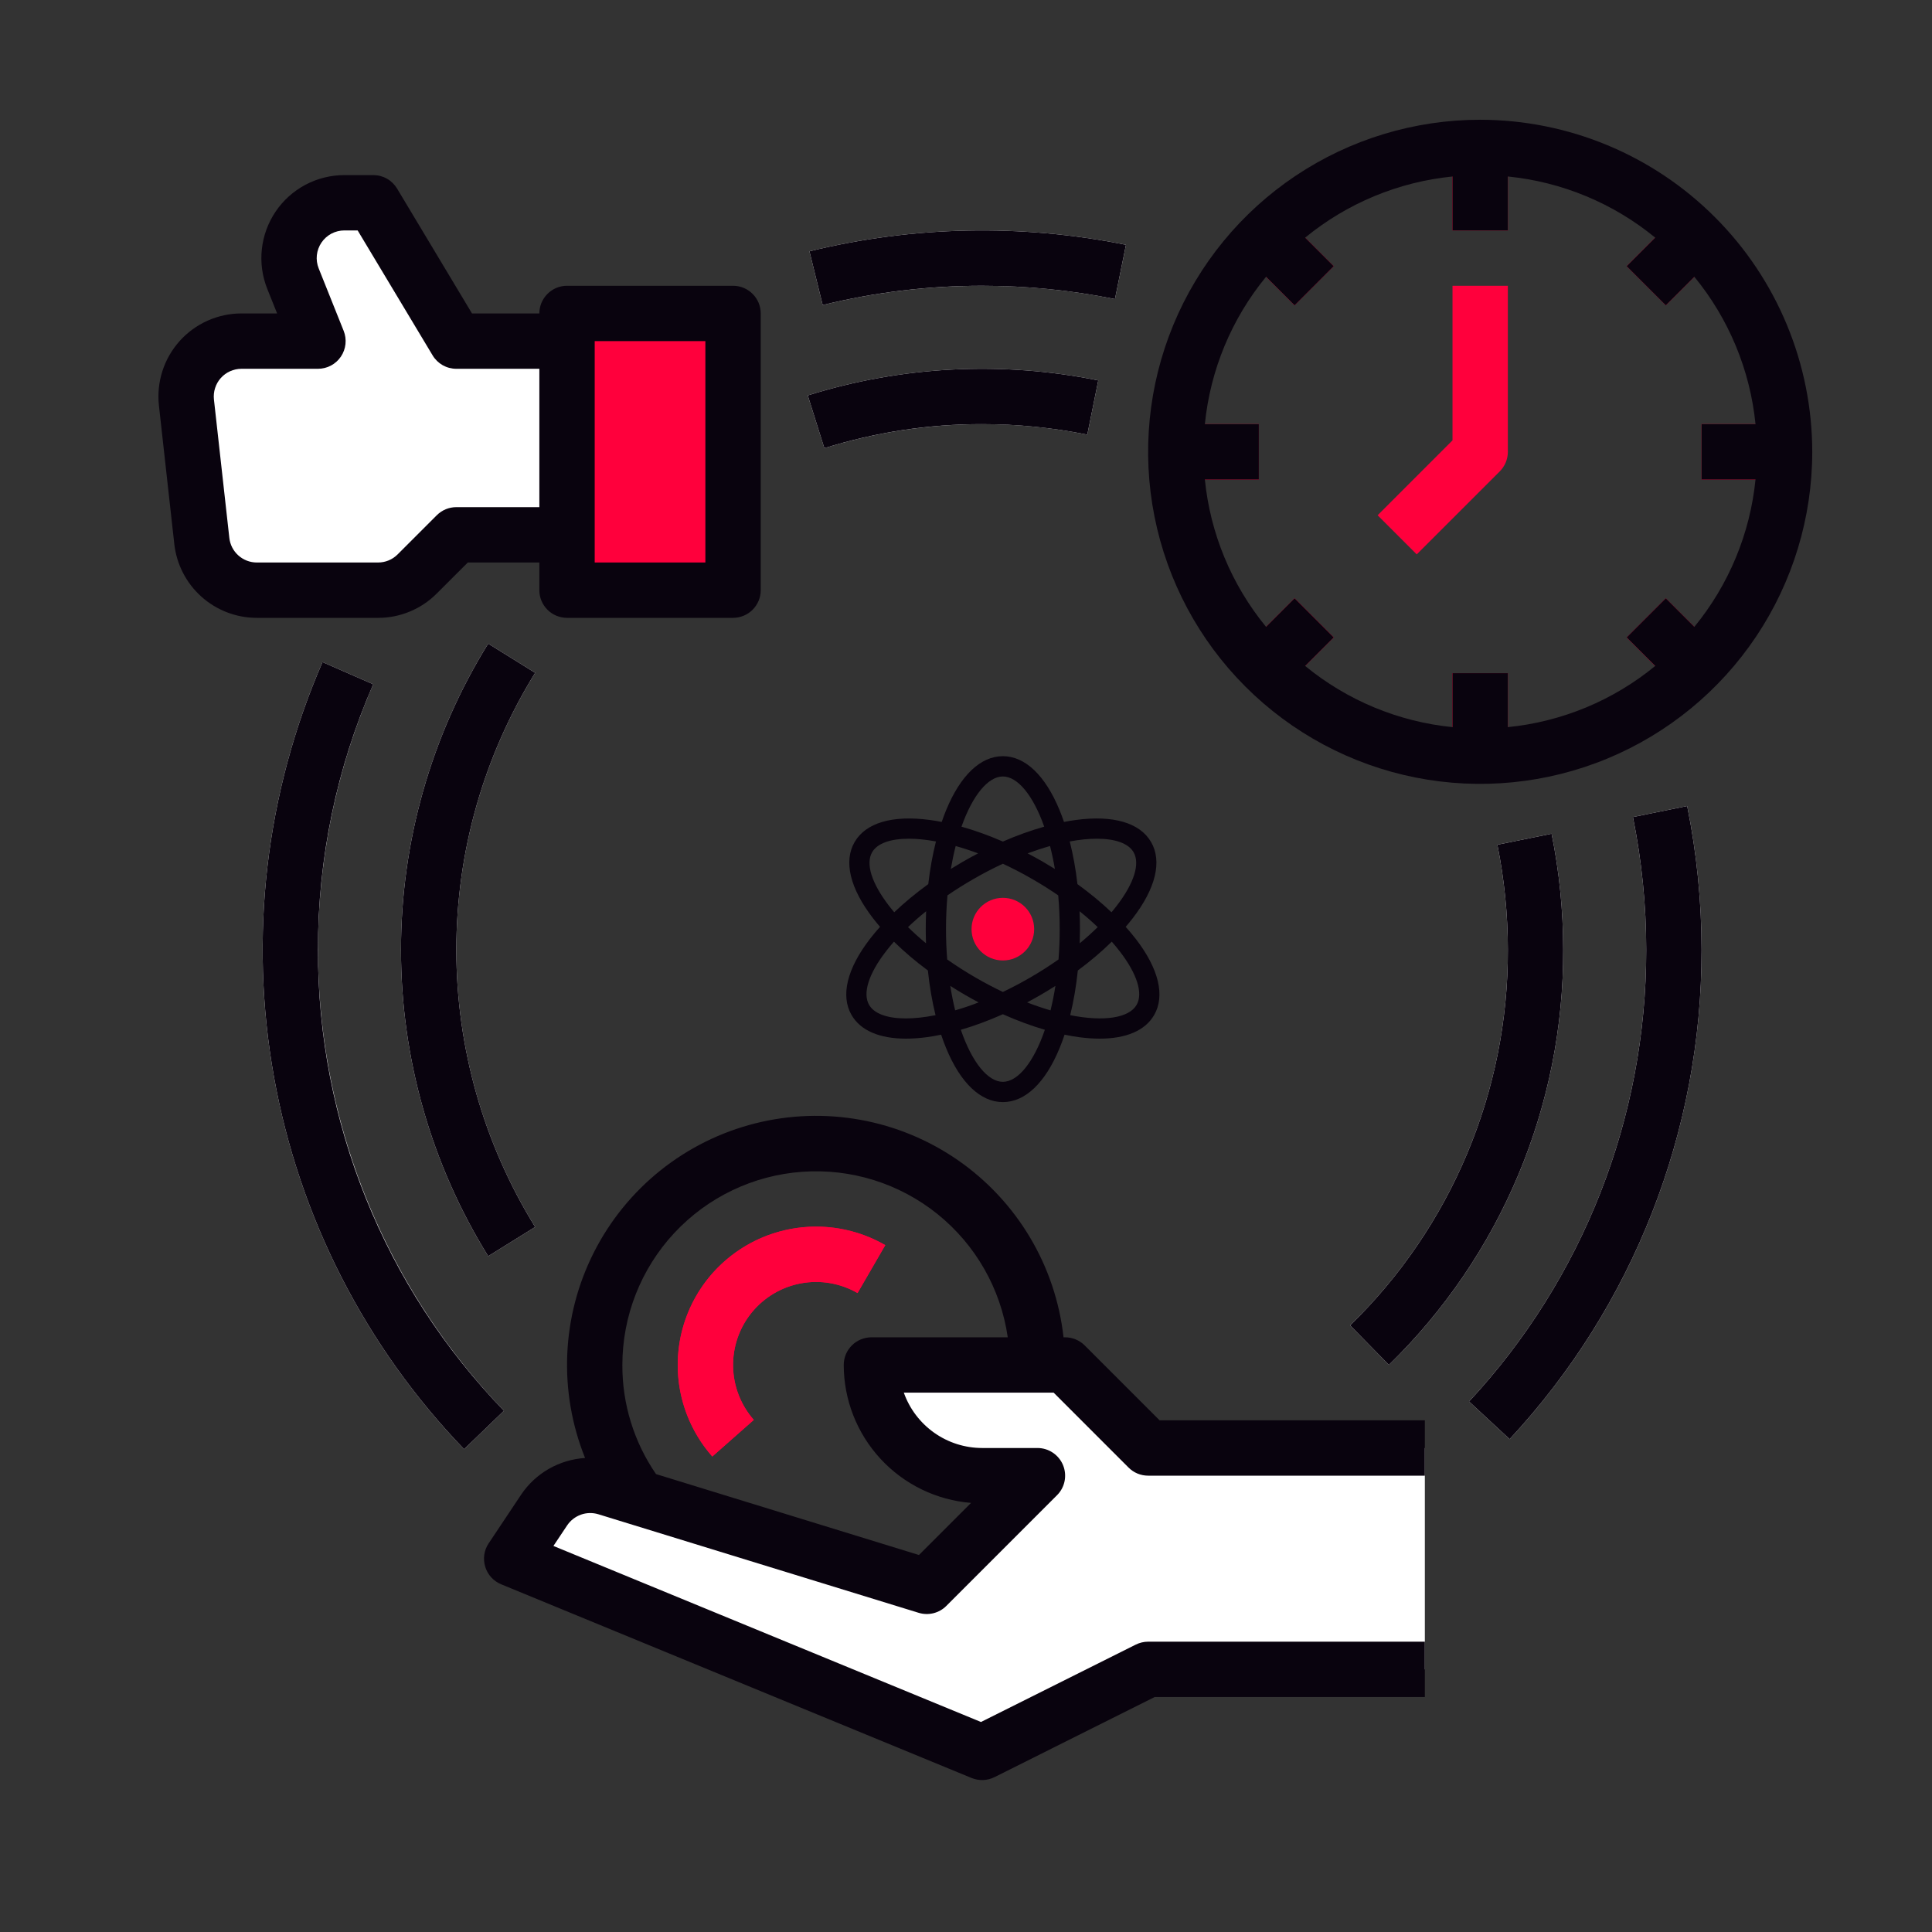 <svg width="60" height="60" viewBox="0 0 60 60" fill="none" xmlns="http://www.w3.org/2000/svg">
<rect x="0" y="0" width="60" height="60" fill="#333333" stroke="none"/>
<path d="M14.413 45.006C11.346 41.822 9.292 37.801 8.51 33.451C7.727 29.1 8.251 24.615 10.016 20.562L11.591 21.251C9.962 24.992 9.479 29.131 10.201 33.147C10.924 37.163 12.82 40.875 15.65 43.813L14.413 45.006Z" fill="white"/>
<path d="M52.017 6.767L50.517 8.267L51.733 9.482L53.233 7.982C52.865 7.541 52.458 7.134 52.017 6.767Z" fill="#FF003C"/>
<path d="M52.844 14.891H55.383C55.408 14.607 55.422 14.321 55.422 14.031C55.422 13.742 55.408 13.455 55.383 13.172H52.844V14.891Z" fill="#FF003C"/>
<path d="M53.233 20.08L51.733 18.58L50.517 19.795L52.017 21.296C52.458 20.928 52.865 20.521 53.233 20.08Z" fill="#FF003C"/>
<path d="M45.109 23.445C45.392 23.471 45.679 23.484 45.969 23.484C46.258 23.484 46.545 23.471 46.828 23.445V20.906H45.109V23.445Z" fill="#FF003C"/>
<path d="M38.705 20.08C39.072 20.521 39.479 20.928 39.92 21.296L41.42 19.795L40.205 18.58L38.705 20.08Z" fill="#FF003C"/>
<path d="M36.555 14.891H39.094V13.172H36.555C36.529 13.455 36.516 13.742 36.516 14.031C36.516 14.321 36.529 14.607 36.555 14.891Z" fill="#FF003C"/>
<path d="M38.705 7.982L40.205 9.482L41.42 8.267L39.92 6.767C39.479 7.134 39.072 7.541 38.705 7.982Z" fill="#FF003C"/>
<path d="M46.828 4.617C46.545 4.592 46.258 4.578 45.969 4.578C45.679 4.578 45.392 4.592 45.109 4.617V7.156H46.828V4.617Z" fill="#FF003C"/>
<path d="M22.766 9.734H17.609V18.328H22.766V9.734Z" fill="#FF003C"/>
<path d="M14.172 10.594L11.594 6.297H10.695C10.414 6.297 10.137 6.366 9.889 6.497C9.641 6.629 9.429 6.819 9.272 7.052C9.114 7.285 9.016 7.552 8.986 7.832C8.956 8.111 8.995 8.393 9.099 8.654L9.875 10.594H7.498C7.257 10.594 7.018 10.645 6.797 10.743C6.576 10.842 6.379 10.986 6.218 11.166C6.057 11.346 5.935 11.558 5.861 11.789C5.788 12.019 5.763 12.262 5.79 12.502L6.268 16.799C6.314 17.22 6.514 17.608 6.83 17.89C7.145 18.172 7.553 18.328 7.976 18.328H11.741C12.197 18.328 12.634 18.147 12.957 17.825L14.172 16.609H17.609V10.594H14.172Z" fill="white"/>
<path d="M35.656 44.969L33.078 42.391H27.062C27.062 43.302 27.425 44.177 28.069 44.821C28.714 45.466 29.588 45.828 30.5 45.828H32.219L28.781 49.266L18.834 46.205C18.48 46.096 18.101 46.104 17.752 46.229C17.403 46.353 17.104 46.586 16.899 46.894L15.891 48.406L30.5 54.422L35.656 51.844H44.25V44.969H35.656Z" fill="white"/>
<path d="M46.883 44.694L45.623 43.525C49.166 39.715 51.132 34.703 51.125 29.5C51.125 28.114 50.987 26.732 50.712 25.374L52.397 25.032C52.694 26.503 52.844 28 52.844 29.5C52.851 35.136 50.721 40.566 46.883 44.694Z" fill="white"/>
<path d="M25.549 9.473L25.138 7.804C28.36 7.014 31.716 6.946 34.968 7.603L34.626 9.288C31.624 8.681 28.524 8.744 25.549 9.473Z" fill="white"/>
<path d="M15.161 39.012C13.391 36.155 12.453 32.861 12.453 29.5C12.453 26.14 13.391 22.845 15.161 19.988L16.62 20.895C15.02 23.48 14.172 26.46 14.172 29.5C14.172 32.541 15.02 35.52 16.62 38.105L15.161 39.012Z" fill="white"/>
<path d="M43.133 42.388L41.93 41.161C43.486 39.645 44.722 37.831 45.563 35.828C46.405 33.825 46.835 31.673 46.828 29.5C46.828 28.403 46.719 27.309 46.502 26.234L48.186 25.892C48.426 27.079 48.547 28.288 48.547 29.5C48.554 31.901 48.079 34.28 47.149 36.494C46.219 38.708 44.853 40.712 43.133 42.388Z" fill="white"/>
<path d="M25.601 13.919L25.086 12.28C28.006 11.367 31.11 11.207 34.108 11.814L33.767 13.498C31.053 12.95 28.244 13.094 25.601 13.919Z" fill="white"/>
<path d="M22.121 45.233C21.447 44.468 21.067 43.489 21.048 42.47C21.029 41.451 21.374 40.458 22.019 39.669C22.665 38.881 23.57 38.347 24.572 38.164C25.575 37.98 26.61 38.16 27.493 38.669L26.632 40.157C26.102 39.851 25.481 39.744 24.88 39.854C24.278 39.964 23.736 40.285 23.348 40.758C22.961 41.231 22.755 41.827 22.766 42.438C22.777 43.05 23.006 43.637 23.41 44.096L22.121 45.233Z" fill="#FF003C"/>
<path d="M9.875 29.5C9.869 26.661 10.453 23.852 11.591 21.251L10.016 20.562C8.251 24.615 7.727 29.1 8.51 33.451C9.292 37.801 11.346 41.822 14.413 45.006L15.65 43.813C11.936 39.976 9.864 34.841 9.875 29.5Z" fill="#09030E"/>
<path d="M45.969 3.719C43.929 3.719 41.935 4.324 40.239 5.457C38.544 6.59 37.222 8.2 36.441 10.085C35.661 11.969 35.456 14.043 35.854 16.043C36.252 18.044 37.234 19.881 38.677 21.323C40.119 22.765 41.956 23.748 43.957 24.146C45.957 24.544 48.031 24.339 49.915 23.559C51.8 22.778 53.41 21.456 54.543 19.761C55.676 18.065 56.281 16.071 56.281 14.031C56.278 11.297 55.191 8.676 53.257 6.743C51.324 4.809 48.703 3.722 45.969 3.719ZM52.62 19.467L51.733 18.58L50.517 19.795L51.404 20.682C50.1 21.753 48.508 22.414 46.828 22.582V20.906H45.109V22.582C43.43 22.414 41.838 21.753 40.533 20.682L41.42 19.795L40.205 18.58L39.318 19.467C38.247 18.162 37.586 16.57 37.418 14.891H39.094V13.172H37.418C37.586 11.492 38.247 9.9 39.318 8.596L40.205 9.483L41.42 8.267L40.533 7.38C41.838 6.31 43.43 5.649 45.109 5.481V7.156H46.828V5.481C48.508 5.649 50.1 6.31 51.404 7.38L50.517 8.267L51.733 9.483L52.62 8.596C53.69 9.9 54.351 11.492 54.519 13.172H52.844V14.891H54.519C54.351 16.57 53.69 18.162 52.62 19.467Z" fill="#09030E"/>
<path d="M45.109 13.675L42.783 16.002L43.998 17.217L46.577 14.639C46.656 14.559 46.719 14.464 46.763 14.36C46.806 14.256 46.828 14.144 46.828 14.031V8.875H45.109V13.675Z" fill="#FF003C"/>
<path d="M13.564 18.432L14.528 17.469H16.75V18.328C16.75 18.441 16.772 18.553 16.815 18.657C16.859 18.761 16.922 18.856 17.002 18.936C17.081 19.016 17.176 19.079 17.28 19.122C17.385 19.165 17.497 19.188 17.609 19.188H22.766C22.878 19.188 22.99 19.165 23.094 19.122C23.199 19.079 23.294 19.016 23.373 18.936C23.453 18.856 23.516 18.761 23.56 18.657C23.603 18.553 23.625 18.441 23.625 18.328V9.734C23.625 9.622 23.603 9.51 23.56 9.405C23.516 9.301 23.453 9.207 23.373 9.127C23.294 9.047 23.199 8.984 23.094 8.94C22.99 8.897 22.878 8.875 22.766 8.875H17.609C17.497 8.875 17.385 8.897 17.28 8.94C17.176 8.984 17.081 9.047 17.002 9.127C16.922 9.207 16.859 9.301 16.815 9.405C16.772 9.51 16.75 9.622 16.75 9.734H14.658L12.331 5.855C12.254 5.728 12.146 5.622 12.017 5.549C11.888 5.476 11.742 5.438 11.594 5.438H10.695C10.274 5.438 9.859 5.541 9.486 5.738C9.114 5.936 8.796 6.221 8.56 6.57C8.324 6.919 8.177 7.321 8.132 7.739C8.086 8.158 8.145 8.582 8.301 8.973L8.606 9.734H7.498C7.136 9.734 6.777 9.811 6.446 9.959C6.115 10.107 5.819 10.323 5.577 10.593C5.336 10.863 5.153 11.181 5.043 11.527C4.932 11.872 4.896 12.237 4.936 12.597L5.413 16.894C5.483 17.525 5.783 18.108 6.256 18.531C6.729 18.954 7.341 19.188 7.976 19.188H11.741C12.08 19.189 12.415 19.122 12.728 18.992C13.041 18.863 13.325 18.672 13.564 18.432ZM18.469 10.594H21.906V17.469H18.469V10.594ZM7.122 16.704L6.644 12.407C6.631 12.287 6.643 12.166 6.68 12.051C6.717 11.935 6.777 11.829 6.858 11.739C6.939 11.649 7.037 11.577 7.148 11.528C7.258 11.479 7.378 11.453 7.498 11.453H9.875C10.015 11.453 10.154 11.419 10.278 11.353C10.402 11.287 10.508 11.192 10.587 11.075C10.665 10.959 10.714 10.825 10.729 10.686C10.744 10.546 10.725 10.405 10.673 10.275L9.897 8.335C9.845 8.204 9.825 8.063 9.84 7.924C9.855 7.784 9.905 7.65 9.983 7.534C10.062 7.418 10.168 7.322 10.292 7.256C10.416 7.191 10.554 7.156 10.695 7.156H11.107L13.435 11.036C13.511 11.163 13.619 11.268 13.748 11.342C13.878 11.415 14.023 11.453 14.172 11.453H16.75V15.75H14.172C14.059 15.75 13.947 15.772 13.843 15.815C13.739 15.859 13.644 15.922 13.564 16.002L12.349 17.217C12.269 17.297 12.175 17.361 12.07 17.404C11.966 17.447 11.854 17.469 11.741 17.469H7.976C7.764 17.469 7.56 17.391 7.403 17.25C7.245 17.109 7.145 16.915 7.122 16.704Z" fill="#09030E"/>
<path d="M33.686 41.783C33.606 41.703 33.511 41.64 33.407 41.597C33.303 41.554 33.191 41.531 33.078 41.531H33.029C32.907 40.434 32.551 39.375 31.986 38.427C31.42 37.478 30.658 36.662 29.751 36.032C28.843 35.403 27.812 34.975 26.725 34.778C25.639 34.581 24.523 34.618 23.452 34.888C22.381 35.158 21.381 35.654 20.517 36.343C19.655 37.032 18.949 37.898 18.449 38.883C17.948 39.867 17.665 40.947 17.617 42.051C17.569 43.154 17.758 44.255 18.17 45.279C17.774 45.304 17.389 45.42 17.044 45.617C16.7 45.814 16.405 46.088 16.184 46.418L15.176 47.93C15.105 48.035 15.059 48.156 15.04 48.281C15.022 48.407 15.032 48.535 15.069 48.657C15.106 48.779 15.169 48.891 15.255 48.985C15.341 49.079 15.446 49.153 15.563 49.201L30.173 55.217C30.286 55.263 30.409 55.285 30.531 55.281C30.654 55.276 30.774 55.246 30.884 55.191L35.859 52.703H44.25V50.984H35.656C35.523 50.984 35.391 51.016 35.272 51.075L30.465 53.478L17.187 48.011L17.614 47.371C17.717 47.218 17.867 47.102 18.041 47.039C18.215 46.977 18.404 46.973 18.581 47.026L28.529 50.087C28.678 50.133 28.837 50.137 28.988 50.1C29.14 50.062 29.279 49.984 29.389 49.873L32.826 46.436C32.947 46.316 33.029 46.163 33.062 45.996C33.095 45.829 33.078 45.656 33.013 45.499C32.948 45.342 32.837 45.208 32.696 45.114C32.555 45.019 32.389 44.969 32.219 44.969H30.5C29.967 44.968 29.447 44.803 29.012 44.495C28.577 44.187 28.247 43.752 28.069 43.25H32.722L35.049 45.577C35.128 45.656 35.223 45.72 35.327 45.763C35.432 45.806 35.543 45.828 35.656 45.828H44.25V44.109H36.012L33.686 41.783ZM27.062 41.531C26.95 41.531 26.838 41.554 26.734 41.597C26.629 41.64 26.535 41.703 26.455 41.783C26.375 41.863 26.312 41.958 26.268 42.062C26.225 42.166 26.203 42.278 26.203 42.391C26.204 43.471 26.612 44.511 27.344 45.304C28.077 46.098 29.081 46.587 30.157 46.674L28.539 48.292L20.373 45.779C19.688 44.783 19.323 43.6 19.328 42.391C19.328 40.87 19.904 39.405 20.94 38.292C21.976 37.179 23.396 36.499 24.913 36.391C26.43 36.282 27.931 36.751 29.116 37.705C30.3 38.659 31.08 40.026 31.297 41.531H27.062Z" fill="#09030E"/>
<path d="M50.712 25.374C50.987 26.732 51.125 28.114 51.125 29.5C51.132 34.703 49.166 39.715 45.623 43.525L46.883 44.694C50.721 40.566 52.851 35.136 52.844 29.5C52.844 28 52.694 26.503 52.397 25.032L50.712 25.374Z" fill="#09030E"/>
<path d="M30.5 8.875C31.886 8.875 33.268 9.013 34.626 9.288L34.968 7.603C31.716 6.946 28.36 7.014 25.138 7.804L25.549 9.473C27.169 9.075 28.832 8.874 30.5 8.875Z" fill="#09030E"/>
<path d="M15.161 19.988C13.391 22.845 12.453 26.14 12.453 29.5C12.453 32.861 13.391 36.155 15.161 39.012L16.62 38.105C15.02 35.52 14.172 32.541 14.172 29.5C14.172 26.46 15.02 23.48 16.62 20.895L15.161 19.988Z" fill="#09030E"/>
<path d="M43.133 42.388C44.853 40.712 46.219 38.708 47.149 36.494C48.079 34.28 48.554 31.901 48.547 29.5C48.547 28.288 48.426 27.079 48.186 25.892L46.502 26.234C46.719 27.309 46.828 28.403 46.828 29.5C46.835 31.673 46.405 33.825 45.563 35.828C44.722 37.831 43.486 39.645 41.93 41.161L43.133 42.388Z" fill="#09030E"/>
<path d="M30.5 13.172C31.597 13.172 32.691 13.281 33.767 13.498L34.108 11.814C31.11 11.207 28.006 11.367 25.086 12.28L25.601 13.919C27.187 13.422 28.839 13.17 30.5 13.172Z" fill="#09030E"/>
<path d="M21.047 42.391C21.046 43.437 21.428 44.448 22.121 45.233L23.41 44.096C23.006 43.637 22.778 43.05 22.767 42.438C22.755 41.827 22.962 41.231 23.349 40.758C23.736 40.285 24.279 39.965 24.88 39.855C25.482 39.745 26.102 39.852 26.632 40.157L27.493 38.669C26.84 38.292 26.099 38.094 25.344 38.094C24.59 38.094 23.849 38.292 23.196 38.669C22.543 39.047 22 39.589 21.623 40.242C21.246 40.895 21.047 41.636 21.047 42.391Z" fill="#FF003C"/>
<path d="M35.273 29.159C35.176 29.034 35.071 28.909 34.959 28.784C35.036 28.694 35.109 28.605 35.179 28.515C35.892 27.59 36.095 26.75 35.749 26.152C35.403 25.553 34.575 25.309 33.417 25.464C33.295 25.48 33.17 25.501 33.043 25.526C33 25.4 32.955 25.278 32.906 25.16C32.462 24.08 31.836 23.484 31.145 23.484C30.453 23.484 29.827 24.08 29.383 25.16C29.334 25.278 29.289 25.4 29.246 25.526C29.119 25.501 28.994 25.48 28.872 25.464C27.714 25.309 26.886 25.553 26.54 26.152C26.194 26.75 26.397 27.59 27.111 28.515C27.18 28.605 27.253 28.694 27.33 28.784C27.218 28.909 27.113 29.034 27.017 29.159C26.303 30.084 26.1 30.924 26.446 31.523C26.724 32.004 27.313 32.256 28.135 32.256C28.336 32.256 28.551 32.241 28.778 32.211C28.925 32.191 29.075 32.165 29.228 32.133C29.276 32.278 29.328 32.417 29.383 32.551C29.827 33.631 30.453 34.227 31.145 34.227C31.836 34.227 32.462 33.631 32.906 32.551C32.961 32.417 33.013 32.278 33.061 32.133C33.214 32.165 33.364 32.191 33.511 32.211C33.739 32.241 33.953 32.256 34.154 32.256C34.976 32.256 35.565 32.004 35.843 31.523C36.189 30.924 35.986 30.084 35.273 29.159ZM34.064 26.047C34.639 26.047 35.046 26.193 35.204 26.466C35.411 26.824 35.22 27.431 34.68 28.131C34.629 28.198 34.575 28.264 34.518 28.331C34.203 28.031 33.847 27.737 33.461 27.457C33.408 26.991 33.327 26.546 33.222 26.132C33.531 26.075 33.813 26.047 34.064 26.047ZM31.98 30.366C31.697 30.529 31.418 30.676 31.145 30.806C30.871 30.676 30.592 30.529 30.309 30.366C29.997 30.186 29.698 29.995 29.416 29.797C29.392 29.495 29.379 29.181 29.379 28.855C29.379 28.49 29.395 28.14 29.425 27.806C29.676 27.634 29.94 27.467 30.215 27.309C30.53 27.126 30.841 26.965 31.145 26.824C31.448 26.965 31.759 27.126 32.074 27.309C32.349 27.467 32.613 27.634 32.864 27.806C32.894 28.14 32.91 28.49 32.91 28.855C32.91 29.181 32.897 29.495 32.873 29.797C32.591 29.995 32.292 30.186 31.98 30.366ZM32.777 30.618C32.735 30.886 32.684 31.14 32.625 31.378C32.392 31.31 32.148 31.228 31.898 31.131C32.03 31.06 32.163 30.987 32.295 30.911C32.459 30.816 32.62 30.718 32.777 30.618ZM30.392 31.131C30.141 31.228 29.897 31.31 29.664 31.377C29.605 31.14 29.554 30.886 29.512 30.618C29.669 30.718 29.83 30.816 29.994 30.911C30.126 30.987 30.259 31.06 30.392 31.131ZM28.758 29.295C28.558 29.13 28.372 28.962 28.199 28.792C28.374 28.625 28.562 28.46 28.762 28.299C28.754 28.483 28.75 28.668 28.75 28.855C28.75 29.003 28.753 29.149 28.758 29.295ZM29.529 26.986C29.572 26.735 29.622 26.498 29.679 26.274C29.902 26.337 30.136 26.413 30.376 26.502C30.217 26.585 30.058 26.672 29.9 26.763C29.774 26.836 29.651 26.91 29.529 26.986ZM31.913 26.502C32.154 26.413 32.387 26.337 32.61 26.274C32.667 26.498 32.718 26.735 32.76 26.986C32.638 26.91 32.515 26.836 32.389 26.763C32.231 26.672 32.072 26.585 31.913 26.502ZM33.527 28.299C33.727 28.46 33.915 28.625 34.09 28.792C33.917 28.962 33.731 29.13 33.532 29.295C33.536 29.149 33.539 29.003 33.539 28.855C33.539 28.668 33.535 28.483 33.527 28.299ZM31.145 24.114C31.6 24.114 32.083 24.693 32.429 25.673C32.013 25.79 31.581 25.945 31.145 26.135C30.708 25.945 30.276 25.79 29.86 25.673C30.206 24.693 30.689 24.114 31.145 24.114ZM27.085 26.466C27.243 26.193 27.65 26.047 28.225 26.047C28.476 26.047 28.759 26.075 29.067 26.132C28.962 26.546 28.882 26.991 28.828 27.457C28.442 27.737 28.087 28.031 27.771 28.331C27.715 28.264 27.66 28.198 27.609 28.131C27.069 27.431 26.878 26.825 27.085 26.466ZM28.131 31.628C27.556 31.628 27.149 31.482 26.991 31.208C26.784 30.85 26.975 30.243 27.515 29.544C27.592 29.444 27.675 29.344 27.762 29.244C28.074 29.551 28.428 29.852 28.816 30.139C28.867 30.627 28.947 31.094 29.054 31.527C28.714 31.595 28.404 31.628 28.131 31.628ZM31.145 33.597C30.68 33.597 30.187 32.995 29.84 31.981C30.264 31.858 30.702 31.695 31.145 31.498C31.587 31.695 32.026 31.858 32.449 31.981C32.102 32.995 31.609 33.597 31.145 33.597ZM35.298 31.208C35.065 31.611 34.293 31.737 33.236 31.527C33.343 31.094 33.422 30.627 33.473 30.139C33.861 29.852 34.215 29.551 34.527 29.244C34.615 29.344 34.697 29.444 34.774 29.544C35.314 30.243 35.505 30.85 35.298 31.208Z" fill="#09030E"/>
<path d="M31.145 29.828C31.682 29.828 32.117 29.392 32.117 28.855C32.117 28.318 31.682 27.883 31.145 27.883C30.607 27.883 30.172 28.318 30.172 28.855C30.172 29.392 30.607 29.828 31.145 29.828Z" fill="#FF003C"/>
</svg>
